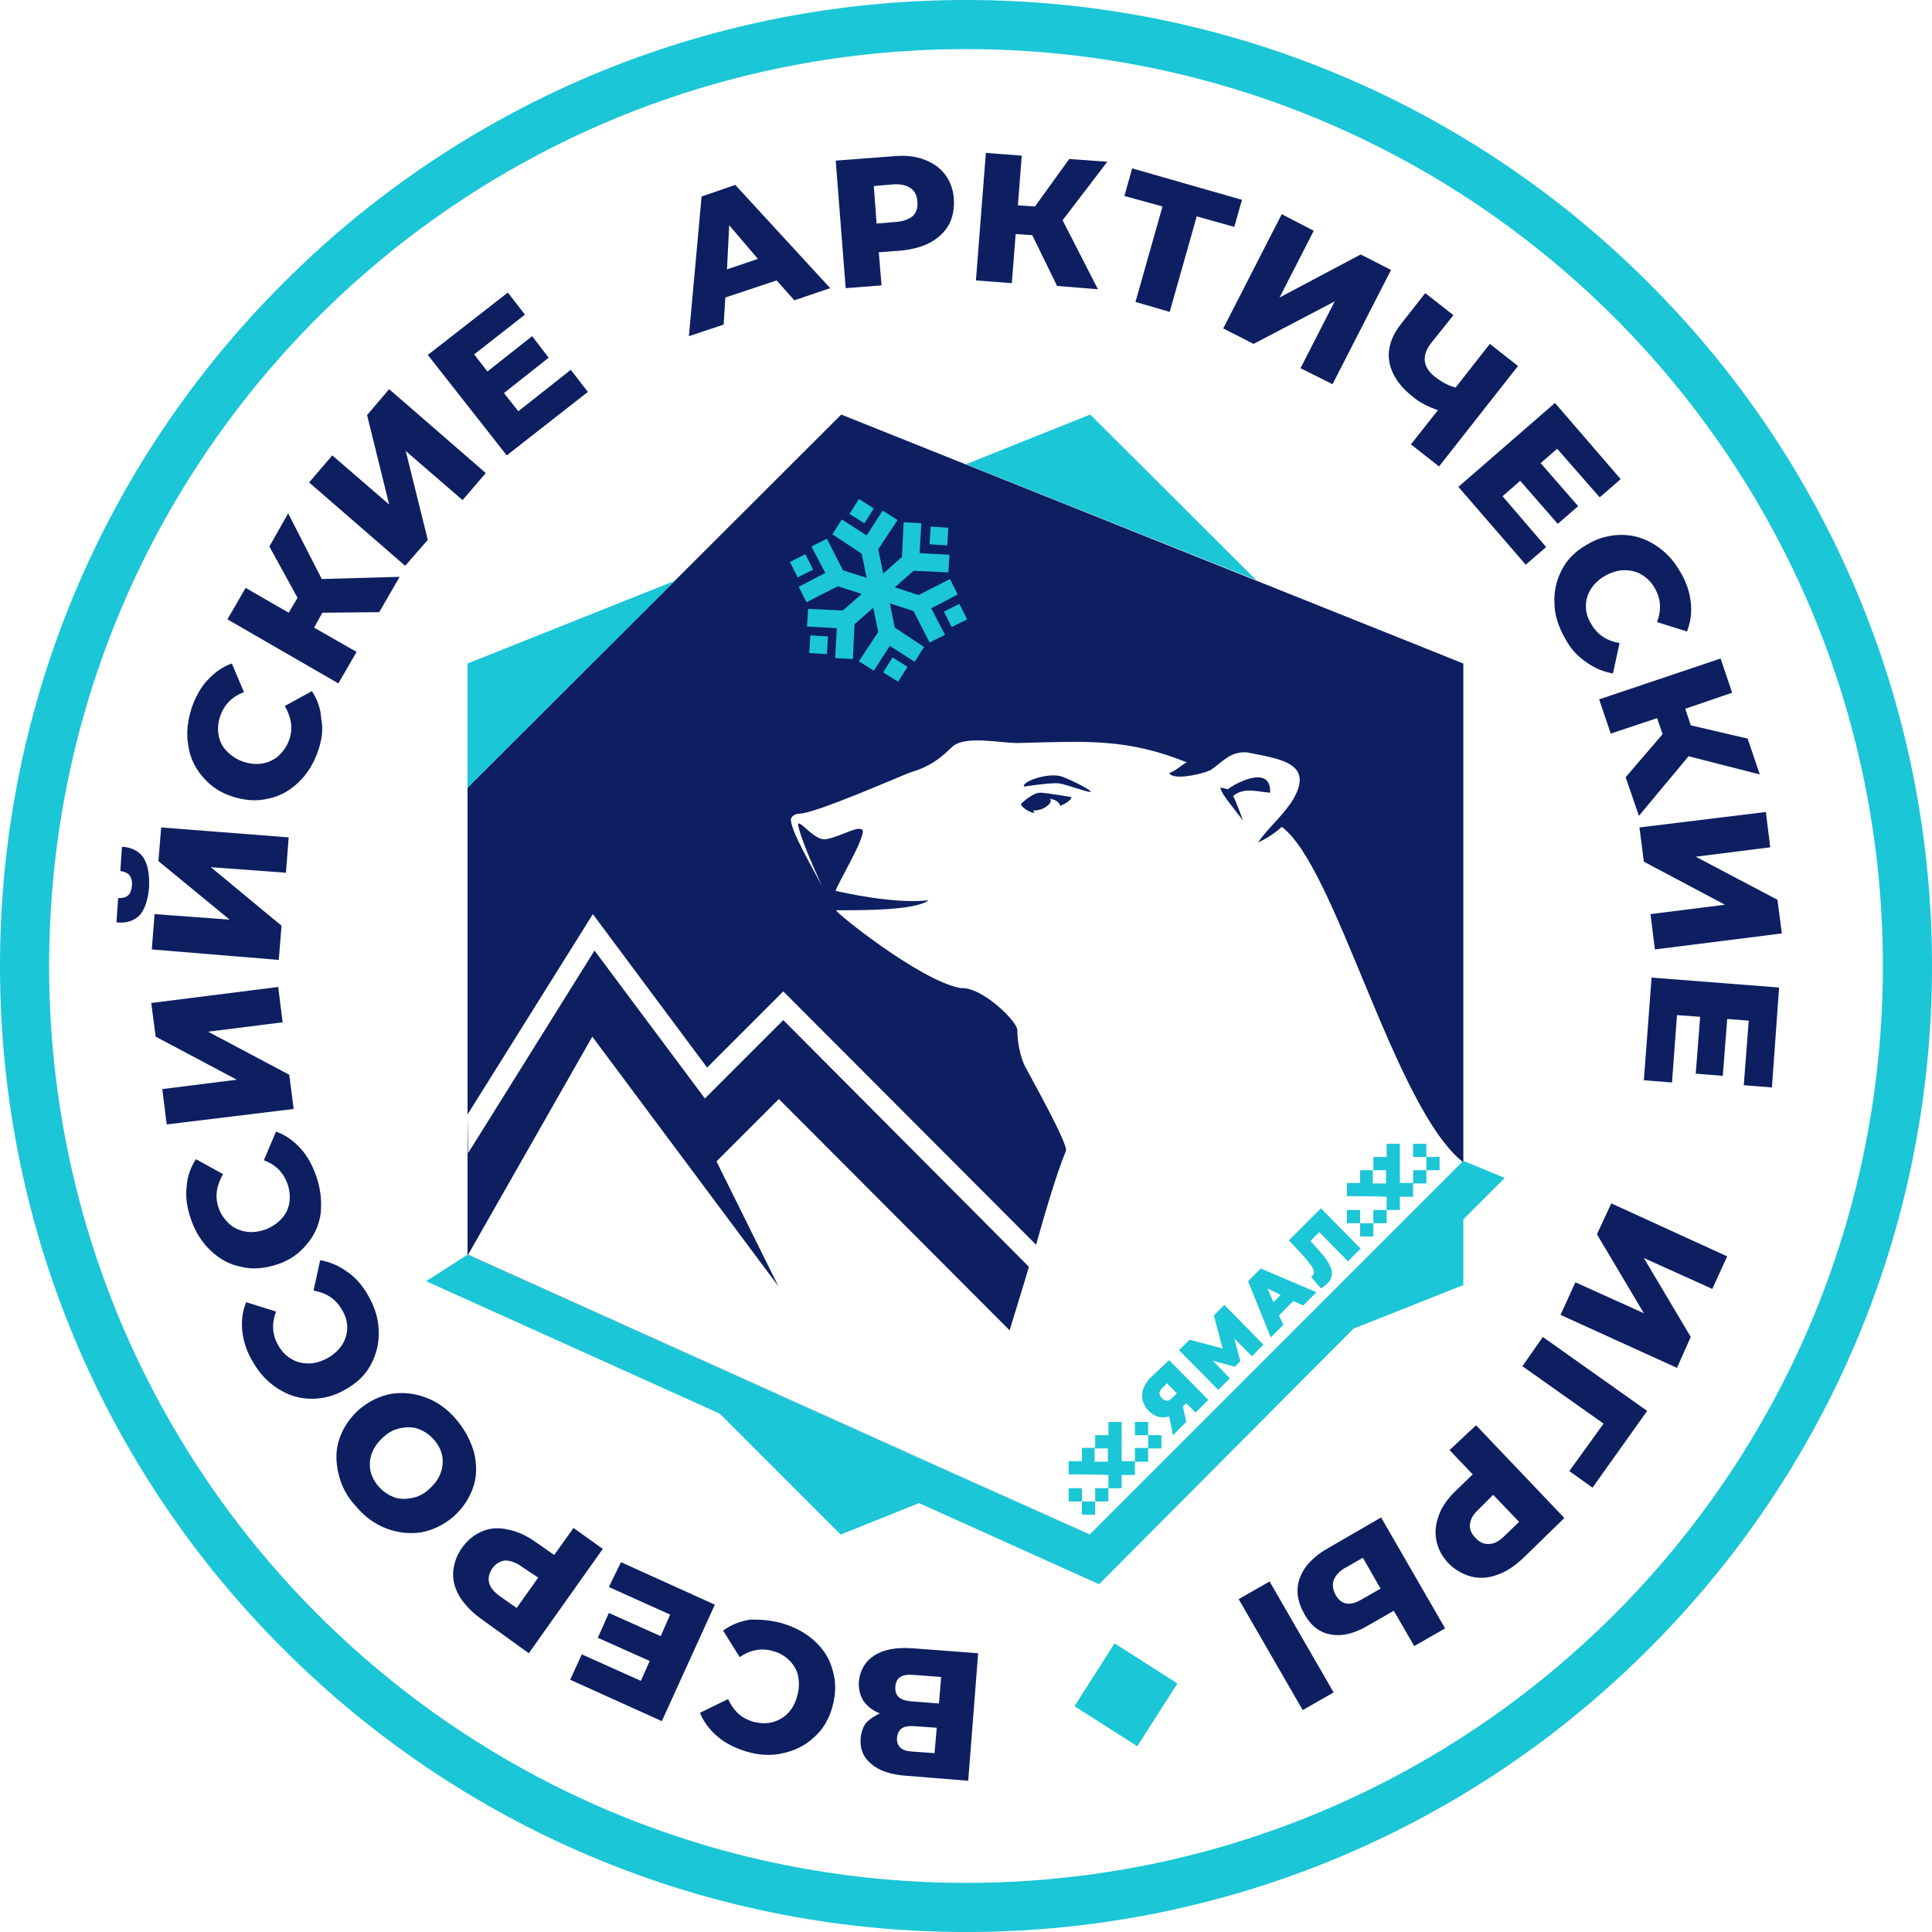 <?xml version="1.0" encoding="UTF-8"?> <svg xmlns="http://www.w3.org/2000/svg" xmlns:xlink="http://www.w3.org/1999/xlink" version="1.1" id="Слой_1" x="0px" y="0px" viewBox="0 0 350 350" style="enable-background:new 0 0 350 350;" xml:space="preserve"> <style type="text/css"> .st0{fill-rule:evenodd;clip-rule:evenodd;fill:#2EC7D6;} .st1{clip-path:url(#SVGID_00000005268955989311119890000012668568047729690499_);fill-rule:evenodd;clip-rule:evenodd;fill:#2EC7D6;} .st2{clip-path:url(#SVGID_00000005268955989311119890000012668568047729690499_);} .st3{fill-rule:evenodd;clip-rule:evenodd;fill:#FFFFFF;} .st4{fill-rule:evenodd;clip-rule:evenodd;fill:#1BC6D6;} .st5{fill-rule:evenodd;clip-rule:evenodd;fill:#011F62;} .st6{fill-rule:evenodd;clip-rule:evenodd;fill:#0D1F61;} .st7{fill-rule:evenodd;clip-rule:evenodd;fill:#EBEBEB;} .st8{clip-path:url(#SVGID_00000133522213032081972930000002326656353355744935_);fill-rule:evenodd;clip-rule:evenodd;fill:#2EC7D6;} .st9{clip-path:url(#SVGID_00000133522213032081972930000002326656353355744935_);} .st10{fill-rule:evenodd;clip-rule:evenodd;fill:#C4C5C5;} .st11{fill:none;stroke:#1BC6D6;stroke-width:5.669;stroke-linejoin:round;stroke-miterlimit:22.926;} .st12{fill:none;stroke:#1BC6D6;stroke-width:5.102;stroke-linejoin:round;stroke-miterlimit:22.926;} .st13{fill:none;stroke:#1BC6D6;stroke-width:2.835;stroke-linejoin:round;stroke-miterlimit:22.926;} .st14{fill:#011F62;} .st15{fill:none;stroke:#FFFFFF;stroke-width:5.669;stroke-linejoin:round;stroke-miterlimit:22.926;} .st16{fill:none;stroke:#FFFFFF;stroke-width:2.835;stroke-linejoin:round;stroke-miterlimit:22.926;} .st17{fill:none;stroke:#FFFFFF;stroke-width:5.102;stroke-linejoin:round;stroke-miterlimit:22.926;} .st18{fill:none;stroke:#011F62;stroke-width:5.669;stroke-linejoin:round;stroke-miterlimit:22.926;} .st19{fill:none;stroke:#1BC6D6;stroke-width:3.402;stroke-linejoin:round;stroke-miterlimit:22.926;} .st20{opacity:0.5;fill-rule:evenodd;clip-rule:evenodd;fill:#FFFFFF;} .st21{fill:#A5B1C2;} .st22{fill:#6F7782;} .st23{fill-rule:evenodd;clip-rule:evenodd;fill:#ECECEC;} .st24{fill:#F0C419;} .st25{fill:#0D1F61;} .st26{fill:#CC6F56;} .st27{fill:#00249C;} .st28{fill:#B2FF00;} .st29{fill:#975047;} .st30{clip-path:url(#SVGID_00000012461641622196442180000009346829768347083652_);} .st31{clip-path:url(#SVGID_00000052096000930710584490000008761764053752253581_);} .st32{filter:url(#Adobe_OpacityMaskFilter);} .st33{clip-path:url(#SVGID_00000022543725859861100140000010541101955471549856_);} .st34{clip-path:url(#SVGID_00000165230715287856422710000001052754352387780228_);fill-rule:evenodd;clip-rule:evenodd;fill:#1BC6D6;} .st35{opacity:0.19;} .st36{clip-path:url(#SVGID_00000090984330836859210910000015063223181704515484_);fill-rule:evenodd;clip-rule:evenodd;fill:#1BC6D6;} .st37{fill:#1BC6D6;} .st38{fill:#FFFFFF;} .st39{clip-path:url(#SVGID_00000155139349206706012570000014444405618347675057_);fill-rule:evenodd;clip-rule:evenodd;fill:#2EC7D6;} .st40{clip-path:url(#SVGID_00000155139349206706012570000014444405618347675057_);} .st41{clip-path:url(#SVGID_00000067953695370933035870000014292350776441688477_);fill-rule:evenodd;clip-rule:evenodd;fill:#2EC7D6;} .st42{clip-path:url(#SVGID_00000067953695370933035870000014292350776441688477_);} .st43{clip-path:url(#SVGID_00000018923538435679722740000002628670938367175089_);fill-rule:evenodd;clip-rule:evenodd;fill:#1BC6D6;} .st44{clip-path:url(#SVGID_00000108309062850082120180000007664455595939826818_);fill-rule:evenodd;clip-rule:evenodd;fill:#2EC7D6;} .st45{clip-path:url(#SVGID_00000108309062850082120180000007664455595939826818_);} .st46{clip-path:url(#SVGID_00000056414758506218356670000017390624840769694119_);fill-rule:evenodd;clip-rule:evenodd;fill:#2EC7D6;} .st47{clip-path:url(#SVGID_00000056414758506218356670000017390624840769694119_);} .st48{clip-path:url(#SVGID_00000157307990241381583980000014551939948782784387_);fill-rule:evenodd;clip-rule:evenodd;fill:#1BC6D6;} .st49{clip-path:url(#SVGID_00000042735579573871379530000001820736446111650491_);fill-rule:evenodd;clip-rule:evenodd;fill:#2EC7D6;} .st50{clip-path:url(#SVGID_00000042735579573871379530000001820736446111650491_);} .st51{clip-path:url(#SVGID_00000146468836042906774210000013275994503895384192_);fill-rule:evenodd;clip-rule:evenodd;fill:#2EC7D6;} .st52{clip-path:url(#SVGID_00000146468836042906774210000013275994503895384192_);} .st53{clip-path:url(#SVGID_00000052822950524037839850000001340393584094657694_);fill-rule:evenodd;clip-rule:evenodd;fill:#1BC6D6;} .st54{clip-path:url(#SVGID_00000163041145349793344660000011914822912359764406_);fill-rule:evenodd;clip-rule:evenodd;fill:#2EC7D6;} .st55{clip-path:url(#SVGID_00000163041145349793344660000011914822912359764406_);} .st56{clip-path:url(#SVGID_00000154414149030660068920000001645562120214461824_);fill-rule:evenodd;clip-rule:evenodd;fill:#2EC7D6;} .st57{clip-path:url(#SVGID_00000154414149030660068920000001645562120214461824_);} .st58{clip-path:url(#SVGID_00000098215608342676685050000006740112689071645104_);fill-rule:evenodd;clip-rule:evenodd;fill:#1BC6D6;} .st59{clip-path:url(#SVGID_00000117639415067575675990000003433157651631125672_);fill-rule:evenodd;clip-rule:evenodd;fill:#2EC7D6;} .st60{clip-path:url(#SVGID_00000117639415067575675990000003433157651631125672_);} .st61{clip-path:url(#SVGID_00000129907222556474944960000001952727364735035023_);fill-rule:evenodd;clip-rule:evenodd;fill:#2EC7D6;} .st62{clip-path:url(#SVGID_00000129907222556474944960000001952727364735035023_);} .st63{clip-path:url(#SVGID_00000121277520646985351140000013692697080374634398_);fill-rule:evenodd;clip-rule:evenodd;fill:#1BC6D6;} .st64{clip-path:url(#SVGID_00000051379190263997048980000014031025818646121642_);fill-rule:evenodd;clip-rule:evenodd;fill:#2EC7D6;} .st65{clip-path:url(#SVGID_00000051379190263997048980000014031025818646121642_);} .st66{clip-path:url(#SVGID_00000147184115696493804890000003313075399501627582_);fill-rule:evenodd;clip-rule:evenodd;fill:#2EC7D6;} .st67{clip-path:url(#SVGID_00000147184115696493804890000003313075399501627582_);} .st68{clip-path:url(#SVGID_00000154412510264664009630000016207442450138233749_);fill-rule:evenodd;clip-rule:evenodd;fill:#1BC6D6;} .st69{clip-path:url(#SVGID_00000019640677781507461580000018338419441427197864_);fill-rule:evenodd;clip-rule:evenodd;fill:#2EC7D6;} .st70{clip-path:url(#SVGID_00000019640677781507461580000018338419441427197864_);} .st71{fill:none;} </style> <g> <path class="st4" d="M34.5,175.5l-0.2-1.1l1.1-0.2l0.2,1.1L34.5,175.5z M35.6,170.4l0.3-1.1l-1.1-0.3l-0.3,1.1L35.6,170.4z M26.4,175l0.3-1.1l-1.1-0.3l-0.3,1.1L26.4,175z M30.1,166.8l0.8-0.7l0.7,0.8l-0.8,0.7L30.1,166.8z M29.6,177.1l0.8-0.7l0.7,0.8 l-0.8,0.7L29.6,177.1z M33.8,174.7l-0.2-0.8l0.8-0.2l-0.2-1.1l0.2,1.1l1.1-0.2l-0.2-1.1l-1.1,0.2l-1.1,0.2l-0.3-0.2l-0.9-0.6 l-0.6,0.9l0.6-0.9l-0.1-0.1l0.1-0.1l1-0.5l0.3-0.1l1.1,0.3l1.1,0.3l0.3-1.1l-1.1-0.3l-0.7-0.2l0.2-0.7l0.3-1.1l-1.1-0.3l-0.3,1.1 l-0.3,1.1l-0.3,0.1l-1,0.5l-0.1,0.1l0-0.1l0.1-1.1l0-0.3l0.8-0.7L33,168l-0.7-0.8l-0.8,0.7l-0.6,0.5l-0.5-0.6l-0.7-0.8l-0.8,0.7 l0.7,0.8l0.7,0.8l0,0.3l-0.1,1.1l0,0.1l-0.1-0.1l-0.9-0.6l-0.3-0.2l-0.2-1.1l-0.2-1.1l-1.1,0.2l0.2,1.1l0.2,0.8l-0.8,0.2l-1.1,0.2 l0.2,1.1l1.1-0.2l1.1-0.2l0.3,0.2l0.9,0.6l0.1,0.1l-0.1,0.1l0.5,1l-0.5-1l-1,0.5l-0.3,0.1l-1.1-0.3l-1.1-0.3l-0.3,1.1l1.1,0.3 l0.3-1.1l-0.3,1.1l0.7,0.2l-0.2,0.7l-0.3,1.1l1.1,0.3l0.3-1.1l0.3-1.1l0.3-0.1l1-0.5l0.1-0.1l0,0.1l-0.1,1.1l0,0.3l-0.8,0.7 l-0.8,0.7l0.7,0.8l0.8-0.7l0.6-0.5l0.5,0.6l0.7,0.8l0.8-0.7l-0.7-0.8l-0.7-0.8l0-0.3l0.1-1.1l0-0.1l0.1,0.1l0.9,0.6l0.3,0.2 l0.2,1.1l0.2,1.1l1.1-0.2L33.8,174.7z M25.9,169.8l-0.2-1.1l1.1-0.2l0.2,1.1L25.9,169.8z"></path> <g> <ellipse transform="matrix(0.707 -0.707 0.707 0.707 -72.487 175)" class="st3" cx="175" cy="175" rx="166.1" ry="166.1"></ellipse> <g> <polygon class="st6" points="152.4,75.1 265.1,120.2 265.1,210.4 197.5,278 84.7,227.3 84.7,142.7 "></polygon> <path class="st3" d="M84.7,201.9l22.7-36.3l20.7,27.8l13.8-13.8l45.8,45.9c1.2-4.3,3.6-12.7,5.4-17c0.5-1.1-6.4-13.4-7.4-15.3 c-0.9-1.8-1.4-4.5-1.4-6.5c0.2-1.5-6.4-8-10.3-7.7c-7.3-1.3-23.2-14.1-22.5-14.1c4,0,14.3,0.1,16.7-1.8c0.1-0.1-4.6,1-16.8-1.7 c-0.2-0.4,5.8-10.3,4.8-11.1c-0.9-0.7-3.8,1.2-6.4,1.7c-2.1,0.5-4.5-3.1-5.2-2.8c-0.1,0,0,1.9,4.3,11.3c-1.1-2.2-6-10.5-5.6-12.2 c0.2-0.5,0.7-0.8,1.4-0.9c2.6,0.2,19.3-7.2,20.3-7.5c4.1-1.2,6-3.2,7.5-4.6c2.4-2.2,8.9-0.6,12.1-0.7c12.2-0.3,19.4-0.9,30.4,3.5 c-0.7,0.3-2.5,1.9-3.2,1.9c0.7,1.7,7.6-0.2,7.8-0.7c2.1-1.5,3.4-3.2,6.3-3c5.8,1.2,12.7,1.8,8,9.1c-2.2,3.1-3.9,4.3-6,7.2 c0.6-0.2,2.7-1.3,4.3-2.8c9.8,7.2,20.3,50.7,32.8,60.7L197.5,278l-22.5-10.1l-90.2-40.6l22.5-39.5L141,233l-11.2-22.6l11.3-11.3 l41.8,41.9c0.6-2,2.9-9.4,3.5-11.5l-44.5-44.7L127.7,199l-20-26.8l-22.9,36.7L84.7,201.9L84.7,201.9z M190.1,144.7 c1,0.1,1.8,0.6,2,1.3c1.1-0.5,2-1.1,2-1.6c0,0-4.1-0.7-5.5-0.8c-1.5-0.1-3.6,2-3.6,2c-0.3,0.1,0.8,1.4,2.4,1.7 c-0.1-0.2-0.2-0.3-0.2-0.5c0.5,0.1,1.1-0.1,1.7-0.3c1-0.5,1.7-1.2,1.4-1.7C190.2,144.8,190.1,144.7,190.1,144.7L190.1,144.7z M185.5,142.5c1.9-0.3,5.1-0.7,6.3-0.6c1.8,0.3,5.8,1.9,5.8,1.5c-0.4-0.6-4.4-2.5-5.5-2.8C189.6,140,185.1,141.6,185.5,142.5 L185.5,142.5z M221.1,142.7c-0.1,0.9,3.3,4.8,4.1,6c0,0-1.3-3.6-1.8-4.5c2-1.7,4.6-0.7,6.7-0.6c0.2-5.4-6.8-1.4-7.7-0.6 C222.2,142.9,221.4,142.7,221.1,142.7z"></path> <path class="st4" d="M147,99l2.8-1.4l2.9,5.7c1.4,0.5,2.9,0.9,4.3,1.4l-0.9-4.4l-5.3-3.5l1.7-2.7l4.5,2.9l2.9-4.5l2.7,1.7 l-3.5,5.3l0.9,4.4l3.4-3l0.3-6.3l3.2,0.2l-0.3,5.4l5.4,0.3l-0.2,3.2l-6.3-0.3l-3.4,3l4.3,1.4l5.7-2.9l1.4,2.8l-4.8,2.5l2.5,4.8 l-2.8,1.4l-2.9-5.7l-4.3-1.4l0.9,4.4l5.3,3.5l-1.7,2.7l-4.5-2.9l-2.9,4.5l-2.7-1.7l3.5-5.3l-0.9-4.4l-3.4,3l-0.3,6.3l-3.2-0.2 l0.3-5.4l-5.4-0.3l0.2-3.2l6.3,0.3l3.4-3c-1.4-0.5-2.9-0.9-4.3-1.4l-5.7,2.9l-1.4-2.8l4.8-2.5L147,99L147,99z M153.9,93.1 l2.7,1.7l1.7-2.7l-2.7-1.7L153.9,93.1L153.9,93.1z M160,121.8l2.7,1.7l1.7-2.7l-2.7-1.7L160,121.8L160,121.8z M144.5,104.6 l2.8-1.4l-1.4-2.8l-2.8,1.4L144.5,104.6L144.5,104.6z M172.4,113.6l2.8-1.4l-1.4-2.8l-2.8,1.4L172.4,113.6L172.4,113.6z M171.6,98.8l0.2-3.2l-3.2-0.2l-0.2,3.2L171.6,98.8L171.6,98.8z M149.8,118.5l0.2-3.2l-3.2-0.2l-0.2,3.2L149.8,118.5z"></path> <g> <path class="st4" d="M244,216.7v-2.4h2.4V212h2.4v-2.4h2.4v-2.4h2.4c0,2.4,0,4.7,0,7.1h2.4V212h2.4v-2.4h-2.4v-2.4h2.4v2.4h2.4 v2.4h-2.4v2.4h-2.4v2.4h-2.4v2.4h-2.4v2.4h-2.4v2.4h-2.4v-2.4H244v-2.4h2.4v2.4h2.4v-2.4h2.4v-2.4 C248.8,216.7,246.4,216.7,244,216.7L244,216.7z M251.1,212h-2.4v2.4h2.4V212z"></path> <path class="st4" d="M211.8,246.4l7.1,7.2l-2.3,2.3l-1.7-1.7l-0.6,0.6l0.6,2.8l-2.4,2.4l-0.7-3.4c-0.7,0.2-1.3,0.2-1.9,0.1 c-0.6-0.2-1.2-0.5-1.8-1.1c-0.6-0.6-0.9-1.2-1.1-1.9c-0.2-0.7-0.1-1.4,0.1-2.1c0.3-0.7,0.7-1.4,1.3-2L211.8,246.4L211.8,246.4z M210.5,251.5c-0.6,0.6-0.6,1.2,0,1.8c0.6,0.6,1.2,0.6,1.8,0l0.9-0.9l-1.8-1.8L210.5,251.5L210.5,251.5z M226.8,245.7l2.1-2.1 l-7.1-7.2l-1.9,1.9l1.6,6l-6-1.6l-1.9,1.9l7.1,7.2l2.1-2.1l-3.1-3.2l4,1.1l1-1l-1.1-4.1L226.8,245.7L226.8,245.7z M234.3,235.7 l-2.6,2.6l0.8,1.7l-2.3,2.3l-4.1-10.2l2.3-2.3l10.1,4.3l-2.4,2.4L234.3,235.7L234.3,235.7z M232,234.6l-2.4-1.2l1.1,2.5 L232,234.6L232,234.6z M239.3,218.9l-5.8,5.8l2.7,2.9c0.5,0.6,0.9,1.1,1.2,1.5c0.3,0.4,0.5,0.8,0.6,1.1c0.1,0.3,0,0.6-0.2,0.9 c-0.1,0.1-0.2,0.2-0.3,0.2l1.8,2.1c0.4-0.3,0.8-0.5,1.1-0.8c0.6-0.6,0.9-1.3,0.9-1.9c0-0.7-0.3-1.4-0.8-2.2 c-0.5-0.8-1.3-1.7-2.3-2.8l-0.8-0.9l1.6-1.6l5.2,5.3l2.3-2.3L239.3,218.9z"></path> <path class="st4" d="M193.6,267.1v-2.4h2.4v-2.4h2.4V260h2.4v-2.4h2.4c0,2.4,0,4.7,0,7.1h2.4v-2.4h2.4V260h-2.4v-2.4h2.4v2.4 h2.4v2.4h-2.4v2.4h-2.4v2.4h-2.4v2.4h-2.4v2.4h-2.4v2.4H196v-2.4h-2.4v-2.4h2.4v2.4h2.4v-2.4h2.4v-2.4 C198.3,267.1,196,267.1,193.6,267.1L193.6,267.1z M200.7,262.4h-2.4v2.4h2.4V262.4z"></path> </g> <path class="st4" d="M197.5,75.1l-22.5,9l52.6,21L197.5,75.1L197.5,75.1z M84.7,227.3l82.8,37.3l8.7,3.9l21.2,9.5l30.1-30.1h0 l37.6-37.6l0,0l7.5,3.1l-7.5,7.5v11.9l-19.9,7.9L199.1,287l-32.6-14.7l-14.2,5.7l-21.9-21.9l-53.2-24L84.7,227.3L84.7,227.3z M122.3,105.2l-37.6,15c0,70,0,142.5,0,22.5L122.3,105.2z"></path> </g> <path class="st4" d="M175,0c48.3,0,92.1,19.6,123.7,51.3C330.4,82.9,350,126.7,350,175c0,48.3-19.6,92.1-51.3,123.7 C267.1,330.4,223.3,350,175,350c-48.3,0-92.1-19.6-123.7-51.3C19.6,267.1,0,223.3,0,175c0-48.3,19.6-92.1,51.3-123.7 C82.9,19.6,126.7,0,175,0L175,0z M175,8.9C83.2,8.9,8.9,83.2,8.9,175c0,91.8,74.4,166.1,166.1,166.1 c91.8,0,166.1-74.4,166.1-166.1C341.1,83.2,266.8,8.9,175,8.9z"></path> <path class="st6" d="M159.4,310.4c-1.3-0.5-2.3-1.3-3-2.3c-0.6-1-0.9-2.2-0.8-3.5c0.2-2,1.1-3.6,2.8-4.7c1.7-1.1,4-1.5,6.9-1.3 l11.9,0.9l-1.8,23.1l-11.2-0.9c-2.8-0.2-4.9-0.9-6.3-2.1c-1.5-1.2-2.1-2.7-2-4.6c0.1-1.1,0.4-2.1,1-2.9 C157.5,311.5,158.3,310.9,159.4,310.4L159.4,310.4z M169.7,313l-4.2-0.3c-1.9-0.1-2.8,0.5-3,2.1c-0.1,1.5,0.8,2.4,2.6,2.5l4.2,0.3 L169.7,313L169.7,313z M165.2,303.4c-1.9-0.1-2.9,0.6-3,2.2c-0.1,1.6,0.8,2.4,2.7,2.6l5.2,0.4l0.4-4.8L165.2,303.4L165.2,303.4z M141.8,294.1c2.3,0.7,4.3,1.8,5.9,3.3c1.6,1.5,2.7,3.3,3.2,5.4c0.6,2.1,0.5,4.2-0.1,6.4c-0.6,2.2-1.7,4.1-3.3,5.5 c-1.6,1.5-3.4,2.4-5.6,2.9c-2.1,0.5-4.4,0.4-6.7-0.3c-2-0.6-3.8-1.5-5.2-2.7c-1.4-1.2-2.5-2.6-3.2-4.3l5.1-2.5 c1,2.2,2.5,3.5,4.5,4.1c1.2,0.3,2.4,0.4,3.5,0.1c1.1-0.3,2-0.8,2.8-1.6c0.8-0.8,1.4-1.9,1.7-3.1c0.4-1.3,0.4-2.4,0.2-3.6 c-0.2-1.1-0.8-2.1-1.6-2.9c-0.8-0.8-1.8-1.4-3-1.7c-2.1-0.6-4.1-0.2-6,1.1l-3-4.8c1.5-1.1,3.1-1.7,5-2 C137.8,293.4,139.7,293.5,141.8,294.1L141.8,294.1z M110.3,287.5l11.1,5l-1.7,3.9l-9.4-4.2l-2,4.5l9.4,4.2l-1.6,3.6l-10.7-4.8 l-2.1,4.6l16.6,7.5l9.6-21.1l-17-7.7L110.3,287.5L110.3,287.5z M87.2,293.3c-1.7-1.2-3-2.6-3.9-4c-0.9-1.5-1.3-3-1.2-4.5 c0.1-1.5,0.6-3,1.6-4.4c1-1.4,2.2-2.4,3.7-3c1.4-0.6,3-0.7,4.6-0.3c1.7,0.3,3.4,1.1,5.1,2.3l3.3,2.3l3.5-4.9l5.3,3.8l-13.4,18.9 L87.2,293.3L87.2,293.3z M94.5,283.8c-1.1-0.8-2.1-1.1-3-1.1c-0.9,0.1-1.7,0.6-2.3,1.4c-0.6,0.9-0.8,1.8-0.6,2.6 c0.2,0.9,0.9,1.7,2,2.5l3,2.1l3.9-5.5L94.5,283.8L94.5,283.8z M82.7,257.2c-1.6-1.9-3.4-3.2-5.5-4c-2.1-0.8-4.2-1-6.3-0.7 c-2.1,0.4-4,1.3-5.8,2.8c-1.7,1.5-2.9,3.3-3.6,5.3c-0.7,2-0.7,4.1-0.2,6.3c0.5,2.2,1.5,4.2,3.2,6c1.6,1.9,3.4,3.2,5.5,4 c2.1,0.8,4.2,1,6.3,0.7c2.1-0.4,4-1.3,5.8-2.8c1.7-1.5,2.9-3.3,3.6-5.3c0.7-2,0.7-4.1,0.2-6.3C85.3,261.1,84.3,259.1,82.7,257.2 L82.7,257.2z M78.6,260.8c0.8,0.9,1.3,1.9,1.5,2.9c0.2,1.1,0.1,2.2-0.3,3.2c-0.4,1.1-1.1,2-2.1,2.9c-1,0.9-2,1.4-3.2,1.6 c-1.1,0.2-2.2,0.2-3.2-0.2c-1-0.4-1.9-1-2.7-1.9c-0.8-0.9-1.3-1.9-1.5-2.9c-0.2-1.1-0.1-2.2,0.3-3.2c0.4-1.1,1.1-2,2.1-2.9 c1-0.9,2-1.4,3.2-1.6c1.1-0.2,2.2-0.2,3.2,0.2C76.9,259.3,77.8,259.9,78.6,260.8L78.6,260.8z M66.7,234.7c1.2,2.1,1.9,4.3,1.9,6.4 c0.1,2.2-0.4,4.2-1.4,6.1c-1,1.9-2.6,3.4-4.6,4.5c-2,1.2-4.1,1.7-6.2,1.7c-2.1,0-4.1-0.6-6-1.8c-1.9-1.2-3.4-2.8-4.6-4.9 c-1.1-1.8-1.7-3.7-1.9-5.5c-0.2-1.8,0-3.6,0.7-5.3l5.4,1.7c-0.8,2.2-0.7,4.2,0.4,6.1c0.6,1.1,1.4,1.9,2.4,2.5c1,0.6,2,0.8,3.2,0.8 c1.1,0,2.3-0.4,3.4-1c1.1-0.6,2-1.5,2.6-2.4c0.6-1,0.9-2,0.9-3.1c0-1.1-0.3-2.2-1-3.3c-1.1-1.9-2.8-3-5.1-3.4l1.2-5.5 c1.8,0.3,3.4,1,4.9,2.1C64.4,231.4,65.7,232.9,66.7,234.7L66.7,234.7z M57.3,213.1c-0.7-2-1.6-3.7-2.9-5.1c-1.3-1.4-2.7-2.4-4.4-3 l-2.2,5.2c2.2,0.8,3.6,2.3,4.3,4.3c0.4,1.2,0.5,2.3,0.3,3.5c-0.2,1.1-0.7,2.1-1.5,2.9c-0.8,0.8-1.8,1.5-3,1.9 c-1.2,0.4-2.4,0.5-3.5,0.3c-1.1-0.2-2.1-0.7-2.9-1.4c-0.8-0.8-1.5-1.7-1.9-2.9c-0.7-2-0.4-4,0.8-6.1l-4.9-2.7 c-1,1.5-1.6,3.2-1.7,5.1c-0.2,1.9,0.1,3.8,0.8,5.8c0.8,2.3,2,4.2,3.6,5.7c1.6,1.5,3.4,2.5,5.5,2.9c2.1,0.5,4.2,0.3,6.4-0.4 c2.2-0.7,4-1.9,5.4-3.6c1.4-1.6,2.3-3.5,2.6-5.7C58.3,217.6,58.1,215.4,57.3,213.1L57.3,213.1z M30.2,203.7l-0.8-6.4l13.5-1.7 l-14.7-7.8l-0.8-6.1l23-2.9l0.8,6.4l-13.5,1.7l14.7,7.8l0.8,6.2L30.2,203.7L30.2,203.7z M27.5,172l0.5-6.4l13.6,1L28.7,156 l0.5-6.1l23.1,1.8l-0.5,6.4l-13.6-1l12.8,10.6l-0.5,6.2L27.5,172L27.5,172z M27,160.8c-0.2,2.3-0.8,4-1.7,5c-1,1-2.4,1.5-4.2,1.3 l0.3-4.4c0.8,0,1.4-0.1,1.8-0.5c0.4-0.3,0.6-0.9,0.7-1.7c0.1-0.8-0.1-1.4-0.4-1.9c-0.3-0.4-0.9-0.7-1.7-0.8l0.3-4.4 c1.8,0.1,3.1,0.8,3.9,2C26.8,156.7,27.1,158.4,27,160.8L27,160.8z M57.6,136.1c-0.8,2.3-2,4.2-3.6,5.7c-1.6,1.5-3.4,2.5-5.5,2.9 c-2.1,0.5-4.2,0.3-6.4-0.4c-2.2-0.7-4-1.9-5.4-3.6c-1.4-1.6-2.3-3.5-2.6-5.7c-0.4-2.2-0.1-4.4,0.6-6.7c0.7-2,1.6-3.7,2.9-5.1 c1.3-1.4,2.7-2.4,4.4-3l2.2,5.2c-2.2,0.8-3.6,2.3-4.3,4.3c-0.4,1.2-0.5,2.3-0.3,3.5c0.2,1.1,0.7,2.1,1.5,2.9 c0.8,0.8,1.8,1.5,3,1.9c1.2,0.4,2.4,0.5,3.5,0.3c1.1-0.2,2.1-0.7,2.9-1.4c0.8-0.8,1.5-1.7,1.9-2.9c0.7-2,0.4-4-0.8-6.1l4.9-2.7 c1,1.5,1.6,3.2,1.7,5.1C58.6,132.1,58.3,134.1,57.6,136.1L57.6,136.1z M58.4,111l10.3-0.1l3.7-6.4l-14.1,0.4L52.2,93l-3.4,6 l5.1,9.3l-1.6,2.7l-7.8-4.5l-3.3,5.7l20.1,11.6l3.3-5.7l-7.7-4.4L58.4,111L58.4,111z M56,87.4l4.2-4.9l10.3,8.9l-4-16.2l4-4.7 l17.5,15.2l-4.2,4.9l-10.3-8.9l4,16.1l-4.1,4.7L56,87.4L56,87.4z M103.4,67l-9.5,7.5l-2.6-3.3l8.1-6.4l-3-3.9l-8.1,6.4l-2.4-3.1 l9.2-7.2l-3.1-4L77.5,64.3l14.3,18.2L106.5,71L103.4,67L103.4,67z M140.7,50.8l-9.3,3.1l-0.3,4.9l-6.3,2.1l2.3-25.3l6.1-2.1 l17.2,18.7l-6.5,2.2L140.7,50.8L140.7,50.8z M137.3,46.9l-5.2-6.1l-0.4,8L137.3,46.9L137.3,46.9z M161.9,28.3 c2.1-0.2,3.9,0,5.5,0.6c1.6,0.6,2.9,1.5,3.8,2.7c0.9,1.2,1.5,2.7,1.6,4.5c0.1,1.7-0.2,3.3-0.9,4.6c-0.7,1.3-1.9,2.4-3.3,3.2 c-1.5,0.8-3.3,1.3-5.4,1.5l-4,0.3l0.5,6l-6.5,0.5l-1.8-23.1L161.9,28.3L161.9,28.3z M162.4,40.2c1.3-0.1,2.3-0.5,3-1.1 c0.6-0.6,0.9-1.5,0.8-2.6c-0.1-1.1-0.5-1.9-1.2-2.4c-0.7-0.5-1.8-0.8-3.1-0.7l-3.6,0.3l0.5,6.8L162.4,40.2L162.4,40.2z M187,42.6 l-3-0.2l-0.7,8.9l-6.5-0.5l1.8-23.1l6.5,0.5l-0.7,9l3.1,0.2l6.2-8.6l6.9,0.5l-8.1,10.6l6.4,12.5l-7.4-0.6L187,42.6L187,42.6z M223.6,41.1l-6.8-1.9l-4.9,17.3l-6.2-1.8l4.9-17.3l-6.9-1.9l1.4-5l19.9,5.7L223.6,41.1L223.6,41.1z M232.2,38.8l-10.6,20.7 l5.5,2.8l14.7-7.7l-6.2,12.1l5.8,2.9l10.6-20.7l-5.5-2.8l-14.7,7.8l6.2-12.1L232.2,38.8L232.2,38.8z M275,66.3l-14.3,18.2l-5.1-4 l4.9-6.2c-1.8-0.6-3.3-1.4-4.4-2.3c-2.6-2-4-4.2-4.4-6.4c-0.4-2.3,0.3-4.6,2.1-6.9l4.4-5.6l5.1,4l-4,5c-1.8,2.3-1.6,4.4,0.7,6.2 c1.3,1,2.5,1.6,3.7,1.9l6.2-7.9L275,66.3L275,66.3z M280.1,99.1l-7.9-9.2l3.2-2.8l6.8,7.8l3.7-3.2l-6.8-7.8l3-2.6l7.7,8.8l3.8-3.3 l-11.9-13.8l-17.5,15.2l12.2,14.1L280.1,99.1L280.1,99.1z M283.5,115.6c-1.2-2.1-1.9-4.3-1.9-6.4c-0.1-2.2,0.4-4.2,1.4-6.1 c1-1.9,2.6-3.4,4.6-4.5c2-1.2,4.1-1.7,6.2-1.7c2.1,0,4.1,0.6,6,1.8c1.9,1.2,3.4,2.8,4.6,4.9c1.1,1.8,1.7,3.7,1.9,5.5 c0.2,1.8,0,3.6-0.7,5.3l-5.4-1.7c0.8-2.2,0.7-4.2-0.4-6.1c-0.6-1.1-1.4-1.9-2.4-2.5c-1-0.6-2-0.8-3.2-0.8c-1.1,0-2.3,0.4-3.4,1 c-1.1,0.6-2,1.5-2.6,2.4c-0.6,1-0.9,2-0.9,3.1c0,1.1,0.3,2.2,1,3.3c1.1,1.9,2.8,3,5.1,3.4l-1.2,5.5c-1.8-0.3-3.4-1-4.9-2.1 C285.8,118.9,284.5,117.5,283.5,115.6L283.5,115.6z M301.2,133l-6.7,7.8l2.4,7l9-10.8l12.9,3.3l-2.2-6.5l-10.3-2.4l-1-3l8.5-2.9 l-2.1-6.2l-22,7.4l2.1,6.2l8.4-2.8L301.2,133L301.2,133z M319.9,147.1l0.8,6.4l-13.5,1.7L322,163l0.8,6.1l-23,2.9l-0.8-6.4 l13.5-1.7l-14.7-7.8l-0.8-6.2L319.9,147.1L319.9,147.1z M302.9,196.1l-5.1-0.4l1.4-18.6l23.1,1.8L321,197l-5.1-0.4l0.9-11.7 l-3.9-0.3l-0.8,10.3l-4.9-0.4l0.8-10.3l-4.2-0.3L302.9,196.1L302.9,196.1z M312.9,227.6l-2.7,5.9l-12.4-5.6l8.5,14.3l-2.5,5.6 l-21.1-9.6l2.7-5.9l12.4,5.6l-8.5-14.3l2.6-5.6L312.9,227.6L312.9,227.6z M284.3,266.5l4.2,3l9.9-13.9l-18.9-13.4l-3.7,5.3 l14.7,10.4L284.3,266.5L284.3,266.5z M275.9,282.3c-1.5,1.4-3.1,2.5-4.7,3c-1.6,0.6-3.2,0.7-4.7,0.3c-1.5-0.4-2.9-1.2-4.1-2.4 c-1.2-1.3-1.9-2.6-2.2-4.2c-0.3-1.5-0.1-3,0.5-4.6c0.6-1.6,1.7-3.1,3.2-4.5l2.9-2.8l-4.2-4.4l4.8-4.5l16,16.8L275.9,282.3 L275.9,282.3z M267.9,273.4c-1,0.9-1.5,1.8-1.6,2.7c-0.1,0.9,0.2,1.7,1,2.5c0.7,0.8,1.6,1.2,2.5,1.1c0.9,0,1.8-0.5,2.8-1.5 l2.6-2.5l-4.7-4.9L267.9,273.4L267.9,273.4z M247.8,294.5l4.7-2.7l3.7,6.4l5.6-3.2l-11.6-20.1l-9.5,5.5c-2.7,1.5-4.4,3.3-5.2,5.4 c-0.8,2.1-0.5,4.3,0.8,6.6c1.2,2.2,2.9,3.4,4.8,3.7C243.2,296.5,245.4,295.9,247.8,294.5L247.8,294.5z M243.4,284.2l3.5-2l3.2,5.6 l-3.5,2c-2.1,1.2-3.6,0.9-4.6-0.8c-0.5-0.9-0.7-1.8-0.4-2.7C241.9,285.5,242.5,284.8,243.4,284.2L243.4,284.2z M241.6,306.6 l-5.6,3.2l-11.6-20.1l5.6-3.2L241.6,306.6z"></path> <rect x="197.2" y="300.5" transform="matrix(0.538 -0.843 0.843 0.538 -164.761 313.661)" class="st4" width="13.5" height="13.5"></rect> </g> </g> </svg> 
